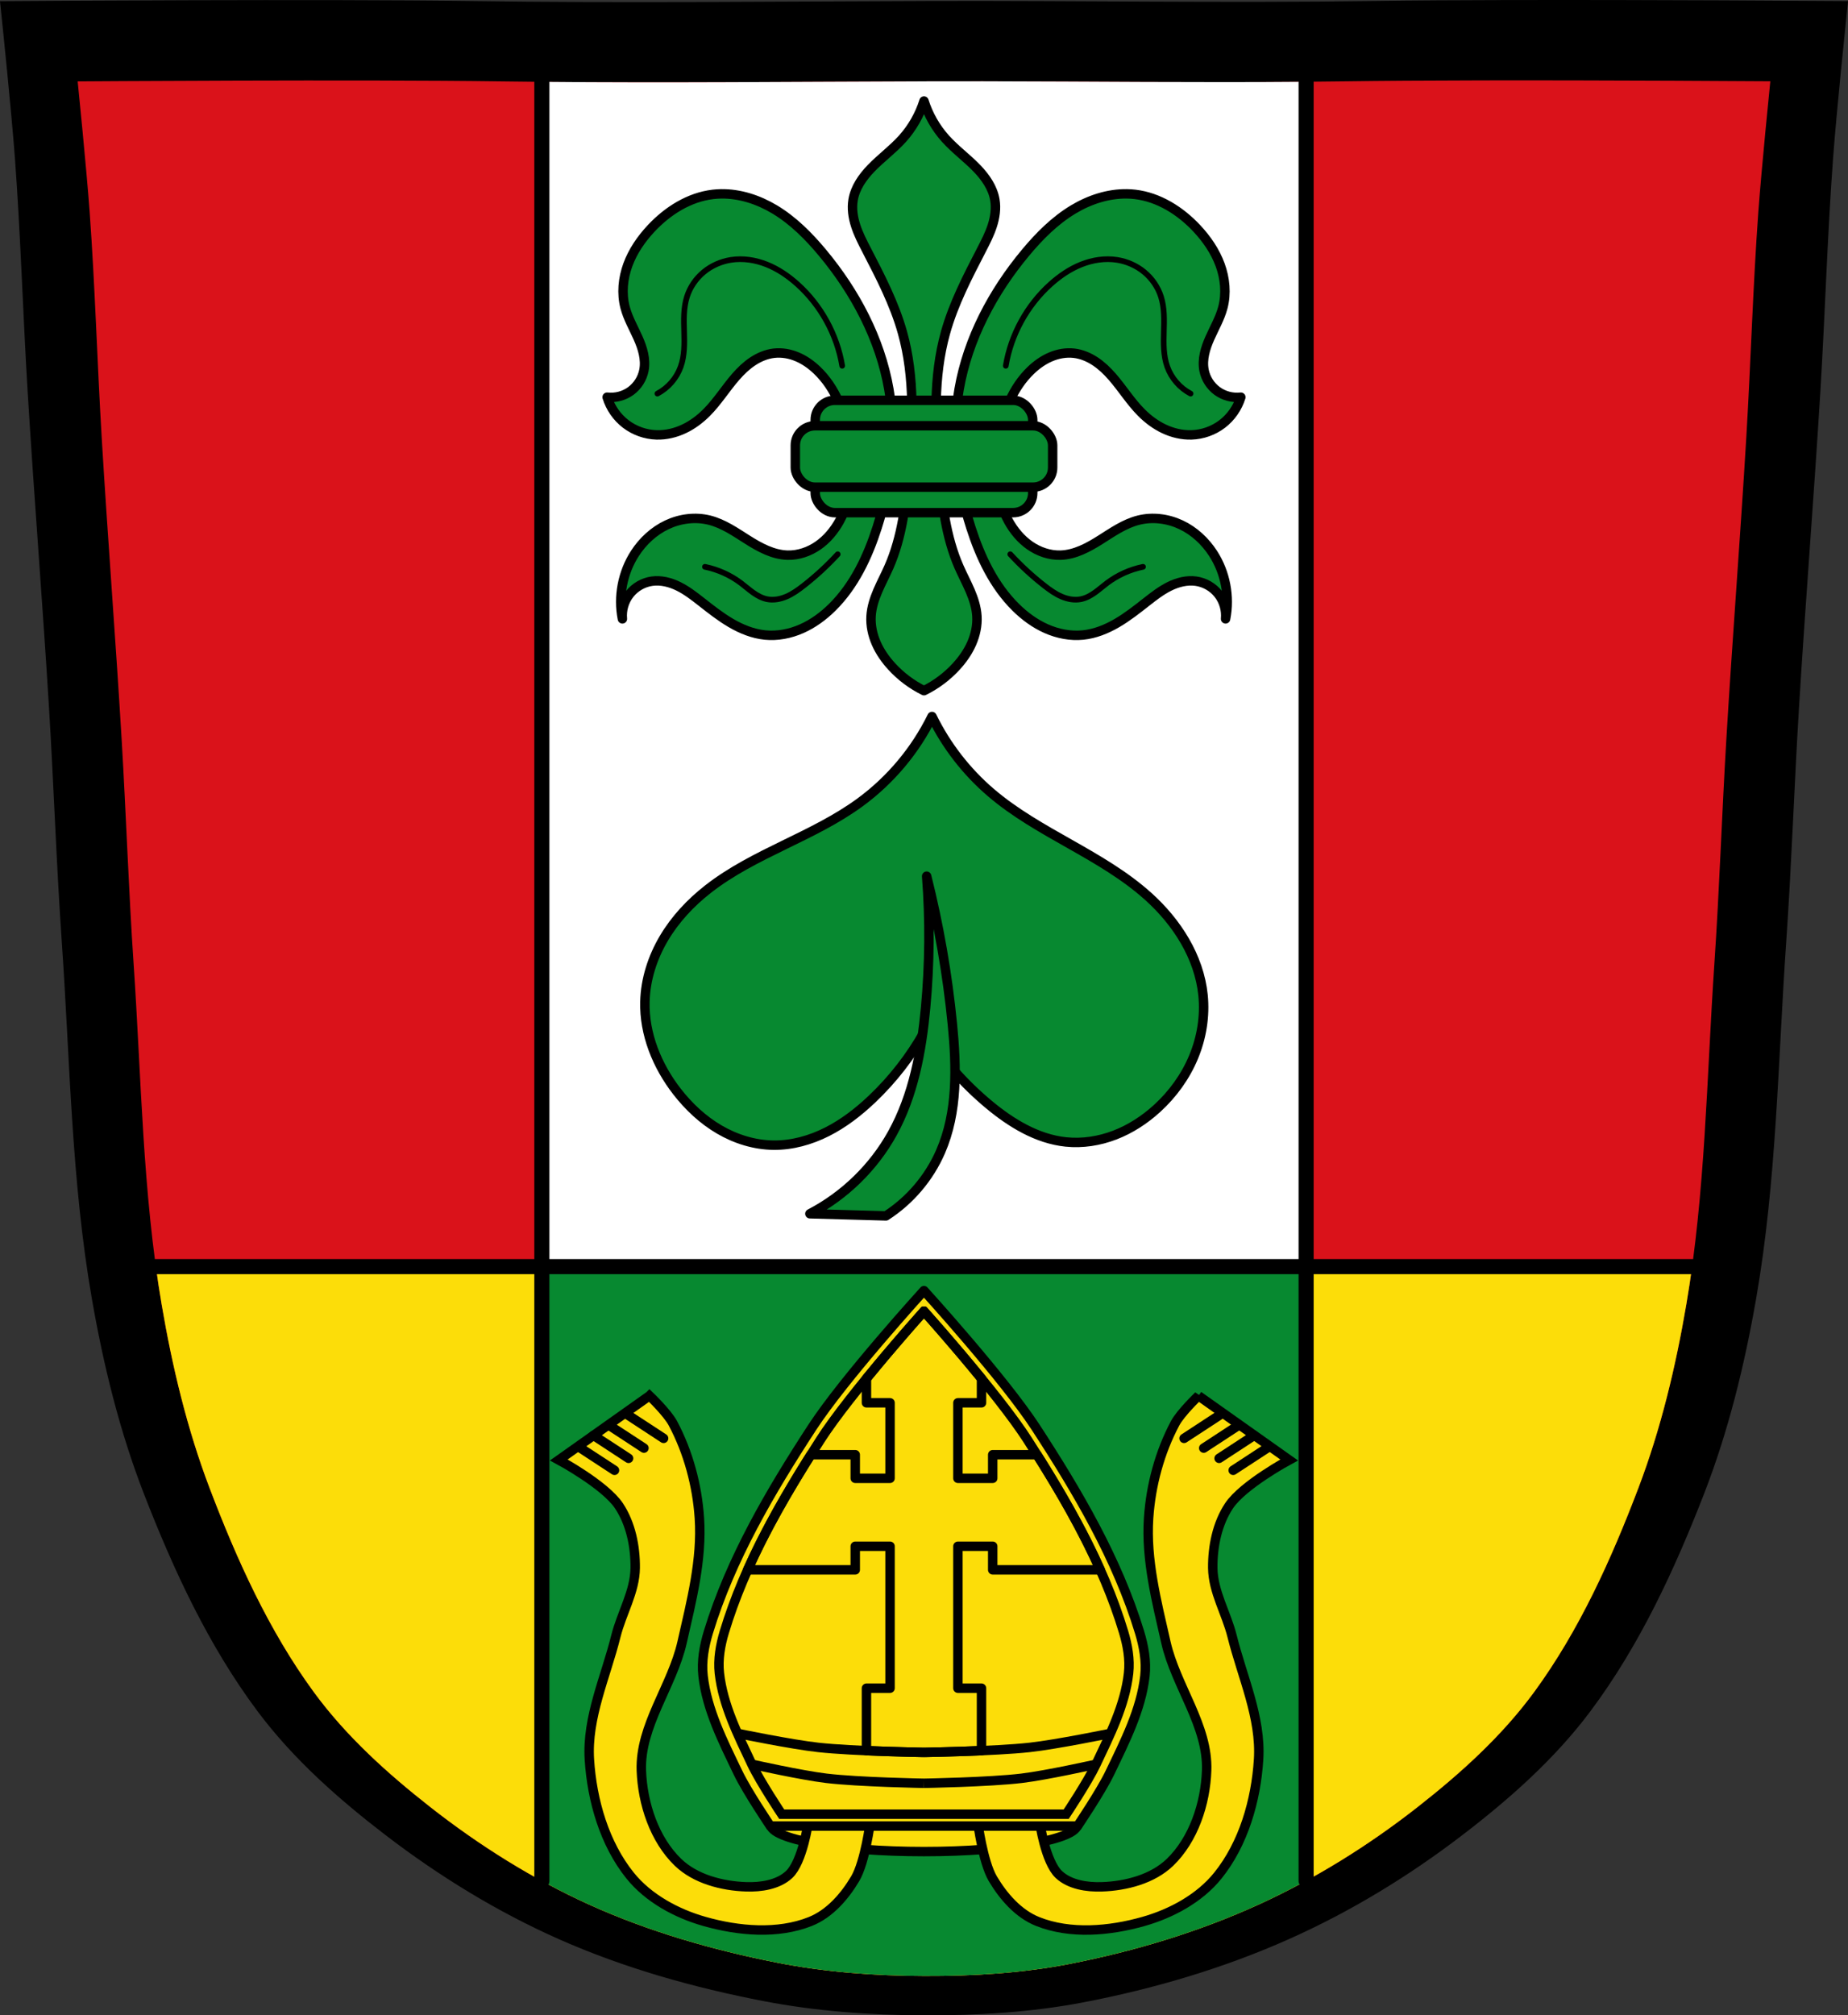<?xml version="1.0" encoding="UTF-8" standalone="no"?>
<svg
   xmlns:dc="http://purl.org/dc/elements/1.1/"
   xmlns:cc="http://creativecommons.org/ns#"
   xmlns:rdf="http://www.w3.org/1999/02/22-rdf-syntax-ns#"
   xmlns:svg="http://www.w3.org/2000/svg"
   xmlns="http://www.w3.org/2000/svg"
   xmlns:xlink="http://www.w3.org/1999/xlink"
   xmlns:sodipodi="http://sodipodi.sourceforge.net/DTD/sodipodi-0.dtd"
   xmlns:inkscape="http://www.inkscape.org/namespaces/inkscape"
   viewBox="0 0 979.29 1067.602"
   version="1.1"
   id="svg987"
   sodipodi:docname="DEU_Pleiskirchen_COA.svg"
   inkscape:version="0.92.5 (2060ec1f9f, 2020-04-08)"
   width="979.29"
   height="1067.602">
  <rect x="0" y="0" width="979.29" height="1067.602" fill="#333333" stroke="none"/>
  <defs
     id="defs991">
    <inkscape:path-effect
       effect="spiro"
       id="path-effect3301"
       is_visible="true" />
    <inkscape:path-effect
       effect="spiro"
       id="path-effect3297"
       is_visible="true" />
    <inkscape:path-effect
       effect="spiro"
       id="path-effect3293"
       is_visible="true" />
    <inkscape:path-effect
       effect="spiro"
       id="path-effect3270"
       is_visible="true" />
    <inkscape:path-effect
       effect="spiro"
       id="path-effect3262"
       is_visible="true" />
    <inkscape:path-effect
       effect="spiro"
       id="path-effect3258"
       is_visible="true" />
    <inkscape:path-effect
       effect="spiro"
       id="path-effect3270-1"
       is_visible="true" />
    <inkscape:path-effect
       effect="spiro"
       id="path-effect3293-3"
       is_visible="true" />
    <inkscape:path-effect
       effect="spiro"
       id="path-effect3297-9"
       is_visible="true" />
    <inkscape:path-effect
       effect="spiro"
       id="path-effect3301-4"
       is_visible="true" />
  </defs>
  <sodipodi:namedview
     pagecolor="#ffffff"
     bordercolor="#666666"
     borderopacity="1"
     objecttolerance="10"
     gridtolerance="10"
     guidetolerance="10"
     inkscape:pageopacity="0"
     inkscape:pageshadow="2"
     inkscape:window-width="1920"
     inkscape:window-height="1046"
     id="namedview989"
     showgrid="false"
     inkscape:zoom="0.74278613"
     inkscape:cx="489.64518"
     inkscape:cy="533.80102"
     inkscape:window-x="-11"
     inkscape:window-y="-11"
     inkscape:window-maximized="1"
     inkscape:current-layer="svg987"
     fit-margin-top="0"
     fit-margin-left="0"
     fit-margin-right="0"
     fit-margin-bottom="0"
     inkscape:snap-midpoints="true"
     inkscape:snap-smooth-nodes="true" />
  <path
     d="m 799.468,10.04 c -26.17,0.053 -51.02,0.198 -70.798,0.478 -79.11,1.122 -156.7,-0.214 -235.05,0 -2.653,0.007 -5.305,0.036 -7.958,0.043 -78.35,0.214 -155.94,1.122 -235.05,0 -79.11,-1.122 -239.53,0 -239.53,0 0,0 4.995,48.18 6.784,72.32 3.067,41.38 4.256,82.87 6.784,124.29 3.405,55.766 7.902,111.49 11.307,167.25 2.529,41.41 3.91,82.9 6.784,124.29 4.346,62.59 5.02,125.75 15.786,187.56 6.02,34.562 14.418,68.979 27.14,101.67 15.355,39.473 33.473,78.71 58.839,112.63 18.288,24.456 41.648,45.04 65.884,63.62 27.747,21.272 57.962,39.816 89.93,53.968 33.818,14.97 69.917,25.08 106.24,32.09 27.334,5.278 55.35,7.255 83.19,7.349 27.662,0.094 55.55,-1.52 82.71,-6.741 36.46,-7.01 72.54,-17.626 106.46,-32.746 31.934,-14.235 62.23,-32.696 89.98,-53.968 24.24,-18.58 47.595,-39.17 65.884,-63.62 25.365,-33.919 43.484,-73.16 58.839,-112.63 12.718,-32.695 21.12,-67.16 27.14,-101.72 10.762,-61.814 11.44,-124.97 15.786,-187.56 2.874,-41.39 4.256,-82.87 6.784,-124.29 3.405,-55.766 7.902,-111.44 11.307,-167.21 2.529,-41.41 3.717,-82.909 6.784,-124.29 1.79,-24.14 6.784,-72.32 6.784,-72.32 0,0 -90.24,-0.636 -168.73,-0.478 z"
     id="path913"
     inkscape:connector-curvature="0"
     style="fill:#000000;stroke:#000000;stroke-width:20" />
  <path
     d="m 779.994,42.605 c -24.525,0.051 -47.813,0.19 -66.348,0.458 -74.138,1.075 -146.851,-0.205 -220.276,0 -2.486,0.007 -4.972,0.035 -7.458,0.041 -73.425,0.205 -146.138,1.075 -220.276,0 -74.138,-1.075 -224.474,0 -224.474,0 0,0 4.681,46.183 6.358,69.323 2.874,39.665 3.988,79.435 6.357,119.139 3.191,53.455 7.405,106.869 10.596,160.318 2.37,39.694 3.664,79.464 6.358,119.139 4.073,59.996 4.704,120.538 14.794,179.787 5.642,33.13 13.512,66.12 25.434,97.456 14.39,37.837 31.369,75.448 55.141,107.962 17.139,23.442 39.03,43.173 61.743,60.983 26.003,20.39 54.319,38.166 84.277,51.731 31.692,14.35 65.522,24.041 99.562,30.76 25.616,5.059 51.871,6.954 77.961,7.044 25.923,0.09 52.058,-1.457 77.511,-6.462 34.168,-6.72 67.98,-16.896 99.768,-31.389 29.927,-13.645 58.319,-31.341 84.324,-51.731 22.716,-17.81 44.603,-37.547 61.743,-60.983 23.771,-32.513 40.751,-70.128 55.141,-107.962 11.919,-31.34 19.792,-64.377 25.434,-97.504 10.086,-59.252 10.721,-119.791 14.794,-179.787 2.693,-39.675 3.988,-79.435 6.358,-119.139 3.191,-53.455 7.405,-106.821 10.596,-160.28 2.37,-39.694 3.483,-79.473 6.358,-119.139 1.677,-23.14 6.358,-69.323 6.358,-69.323 0,0 -84.568,-0.61 -158.124,-0.458 z"
     id="path913-6-2-5"
     inkscape:connector-curvature="0"
     style="fill:#da121a;stroke:none;stroke-width:1.896;stroke-linecap:round;stroke-linejoin:round;stroke-miterlimit:4;stroke-dasharray:none;stroke-opacity:1;fill-opacity:1" />
  <path
     style="fill:#fcdd09;fill-opacity:1;stroke:none;stroke-width:2;stroke-linecap:round;stroke-linejoin:round;stroke-miterlimit:4;stroke-dasharray:none;stroke-opacity:1"
     d="M 82.605 670.979 C 83.512 677.603 84.502 684.214 85.625 690.809 C 91.267 723.938 99.136 756.93 111.059 788.266 C 125.448 826.103 142.428 863.714 166.199 896.229 C 183.338 919.671 205.231 939.401 227.943 957.211 C 253.946 977.601 282.262 995.376 312.221 1008.941 C 343.913 1023.291 377.743 1032.984 411.783 1039.703 C 437.399 1044.762 463.654 1046.656 489.744 1046.746 C 515.667 1046.836 541.801 1045.29 567.254 1040.285 C 601.422 1033.566 635.236 1023.39 667.023 1008.896 C 696.95 995.251 725.342 977.554 751.348 957.164 C 774.064 939.354 795.95 919.618 813.09 896.182 C 836.861 863.668 853.841 826.053 868.23 788.219 C 880.149 756.879 888.022 723.842 893.664 690.715 C 894.781 684.151 895.767 677.571 896.67 670.979 L 82.605 670.979 z "
     id="rect3062" />
  <path
     style="fill:#078930;fill-opacity:1;stroke:none;stroke-width:2;stroke-linecap:round;stroke-linejoin:round;stroke-miterlimit:4;stroke-dasharray:none;stroke-opacity:1"
     d="M 287.143 670.979 L 287.143 996.406 C 295.361 1000.895 303.722 1005.093 312.221 1008.941 C 343.913 1023.291 377.743 1032.984 411.783 1039.703 C 437.399 1044.762 463.654 1046.656 489.744 1046.746 C 515.667 1046.836 541.801 1045.29 567.254 1040.285 C 601.422 1033.566 635.236 1023.39 667.023 1008.896 C 675.525 1005.02 683.898 1000.806 692.133 996.307 L 692.133 670.979 L 287.143 670.979 z "
     id="rect3080" />
  <ellipse
     style="fill:#fcdd09;fill-opacity:1;stroke:#000000;stroke-width:5;stroke-linecap:round;stroke-linejoin:round;stroke-miterlimit:4;stroke-dasharray:none;stroke-opacity:1"
     id="path3182"
     cx="489.634"
     cy="966.336"
     rx="81.385"
     ry="14.52" />
  <path
     style="fill:#ffffff;fill-opacity:1;stroke:none;stroke-width:3.438;stroke-linecap:round;stroke-linejoin:round;stroke-miterlimit:4;stroke-dasharray:none;stroke-opacity:1"
     d="M 520.875 43.049 C 511.715 43.036 502.549 43.037 493.371 43.062 C 490.885 43.069 488.398 43.097 485.912 43.104 C 419.603 43.289 353.864 44.002 287.143 43.35 L 287.143 670.979 L 692.133 670.979 L 692.133 43.307 C 634.647 43.816 577.894 43.132 520.875 43.049 z "
     id="rect3080-4" />
  <path
     style="fill:none;stroke:#000000;stroke-width:8;stroke-linecap:round;stroke-linejoin:round;stroke-opacity:1;stroke-miterlimit:4;stroke-dasharray:none"
     d="M 82.605,670.979 H 896.67"
     id="path3145"
     inkscape:connector-curvature="0" />
  <path
     style="fill:none;stroke:#000000;stroke-width:8;stroke-linecap:round;stroke-linejoin:round;stroke-opacity:1;stroke-miterlimit:4;stroke-dasharray:none"
     d="M 287.143,43.35 V 996.406"
     id="path3147"
     inkscape:connector-curvature="0" />
  <path
     style="fill:none;stroke:#000000;stroke-width:8;stroke-linecap:round;stroke-linejoin:round;stroke-miterlimit:4;stroke-dasharray:none;stroke-opacity:1"
     d="M 692.133,43.307 V 996.363"
     id="path3147-1"
     inkscape:connector-curvature="0" />
  <path
     style="fill:#fcdd09;stroke:#000000;stroke-width:5"
     d="m 344.168,739.396 -48.03,34 c 0,0 24.441,13.175 31.844,24.281 6.291,9.439 8.737,21.594 8.625,32.938 -0.124,12.526 -7.224,24 -10.25,36.16 -5.378,21.603 -15.431,43.06 -14.03,65.28 1.366,21.689 7.964,44.605 21.594,61.53 9.674,12.01 24.565,20.07 39.41,24.281 17.998,5.102 38.76,6.957 56.13,0 10.157,-4.069 18.15,-13.24 23.719,-22.656 5.295,-8.948 8.03,-30.16 8.03,-30.16 h -32.844 c 0,0 -2.974,21.235 -10.25,28 -5.755,5.35 -14.803,6.727 -22.656,6.469 -12.795,-0.42 -26.94,-4.083 -36.16,-12.969 -12.552,-12.1 -18.8,-31.14 -19.438,-48.563 -0.869,-23.763 16.337,-44.809 21.594,-68 4.899,-21.609 10.641,-43.705 9.156,-65.813 -1.164,-17.331 -5.87,-34.854 -14.03,-50.19 -2.997,-5.632 -12.406,-14.594 -12.406,-14.594 z m 290.94,0 c 0,0 -9.409,8.962 -12.406,14.594 -8.161,15.334 -12.867,32.856 -14.03,50.19 -1.485,22.11 4.258,44.2 9.156,65.813 5.257,23.19 22.463,44.24 21.594,68 -0.637,17.424 -6.885,36.461 -19.438,48.563 -9.216,8.885 -23.361,12.548 -36.16,12.969 -7.853,0.258 -16.902,-1.119 -22.656,-6.469 -7.276,-6.765 -10.25,-28 -10.25,-28 h -32.844 c 0,0 2.736,21.21 8.03,30.16 5.572,9.417 13.562,18.587 23.719,22.656 17.365,6.957 38.13,5.102 56.12,0 14.841,-4.207 29.732,-12.267 39.41,-24.281 13.63,-16.926 20.228,-39.842 21.594,-61.53 1.399,-22.22 -8.653,-43.679 -14.03,-65.28 -3.03,-12.156 -10.126,-23.63 -10.25,-36.16 -0.112,-11.343 2.334,-23.498 8.625,-32.938 7.402,-11.11 31.844,-24.281 31.844,-24.281 l -48.03,-34 z"
     id="path917"
     inkscape:connector-curvature="0" />
  <path
     style="fill:#fcdd09;stroke:#000000;stroke-width:5;stroke-linecap:round;stroke-linejoin:round"
     d="m 489.618,683.706 c 0,0 -42.24,46.38 -59.25,72.49 -22.14,33.983 -43.17,69.7 -54.965,108.38 -2.278,7.467 -3.709,15.47 -2.834,23.22 2.038,18.07 10.683,34.926 18.558,51.36 4.74,9.894 17.11,28.18 17.11,28.18 h 50.68 61.41 50.68 c 0,0 12.367,-18.282 17.11,-28.18 7.875,-16.437 16.553,-33.3 18.592,-51.36 0.874,-7.75 -0.59,-15.752 -2.868,-23.22 -11.798,-38.678 -32.825,-74.4 -54.965,-108.38 -17.01,-26.11 -59.25,-72.49 -59.25,-72.49 z"
     id="path919"
     inkscape:connector-curvature="0" />
  <path
     d="m 489.618,694.616 c 0,0 -39.12,43.568 -54.875,68.09 -20.505,31.923 -39.979,65.48 -50.906,101.81 -2.11,7.01 -3.435,14.532 -2.625,21.813 1.888,16.972 9.894,32.81 17.188,48.25 4.39,9.295 15.844,26.469 15.844,26.469 h 46.938 56.875 46.938 c 0,0 11.453,-17.17 15.844,-26.469 7.293,-15.44 15.331,-31.28 17.219,-48.25 0.81,-7.28 -0.547,-14.798 -2.656,-21.813 -10.927,-36.33 -30.401,-69.889 -50.906,-101.81 -15.754,-24.526 -54.875,-68.09 -54.875,-68.09 z"
     id="path953"
     inkscape:connector-curvature="0"
     style="fill:#fcdd09;stroke:#000000;stroke-width:5" />
  <path
     style="fill:none;stroke:#000000;stroke-width:5"
     inkscape:connector-curvature="0"
     id="path955"
     d="m 390.788,918.226 c 0,0 28.431,5.863 42.819,7.448 18.589,2.048 56.02,2.644 56.02,2.644" />
  <path
     style="fill:none;stroke:#000000;stroke-width:5"
     inkscape:connector-curvature="0"
     id="path957"
     d="m 588.468,918.226 c 0,0 -28.431,5.863 -42.819,7.448 -18.589,2.048 -56.02,2.644 -56.02,2.644" />
  <path
     style="fill:none;stroke:#000000;stroke-width:5"
     inkscape:connector-curvature="0"
     id="path959"
     d="m 398.398,934.586 c 0,0 26.24,5.863 39.519,7.448 17.16,2.048 51.7,2.644 51.7,2.644" />
  <path
     style="fill:none;stroke:#000000;stroke-width:5"
     inkscape:connector-curvature="0"
     id="path961"
     d="m 580.838,934.586 c 0,0 -26.24,5.863 -39.519,7.448 -17.16,2.048 -51.7,2.644 -51.7,2.644" />
  <path
     style="fill:none;stroke:#000000;stroke-width:5;stroke-linecap:round;stroke-linejoin:round"
     d="M 489.619 694.617 L 489.588 694.646 C 489.532 694.708 474.387 711.586 459.15 730.242 L 459.15 743.117 L 471.65 743.117 L 471.65 783.117 L 453.211 783.117 L 453.211 770.617 L 429.711 770.617 C 417.359 790.224 405.641 810.471 396.211 831.617 L 453.211 831.617 L 453.211 819.117 L 471.65 819.117 L 471.65 894.307 L 459.15 894.307 L 459.15 927.393 C 474.202 928.053 488.005 928.289 489.051 928.307 L 490.205 928.307 C 491.252 928.289 505.063 928.054 520.119 927.393 L 520.119 894.307 L 507.619 894.307 L 507.619 819.117 L 526.057 819.117 L 526.057 831.617 L 583.025 831.617 C 573.592 810.467 561.875 790.227 549.525 770.617 L 526.057 770.617 L 526.057 783.117 L 507.619 783.117 L 507.619 743.117 L 520.119 743.117 L 520.119 730.271 C 504.873 711.602 489.706 694.708 489.65 694.646 L 489.619 694.617 z "
     id="path963" />
  <path
     d="m 307.048,766.725 18.587,12.153"
     id="0"
     inkscape:connector-curvature="0"
     style="fill:none;stroke:#000000;stroke-width:5;stroke-linecap:round" />
  <path
     d="m 314.508,760.386 18.587,12.153"
     id="1"
     inkscape:connector-curvature="0"
     style="fill:none;stroke:#000000;stroke-width:5;stroke-linecap:round" />
  <path
     d="m 322.658,754.966 18.587,12.153"
     id="2"
     inkscape:connector-curvature="0"
     style="fill:none;stroke:#000000;stroke-width:5;stroke-linecap:round" />
  <path
     d="m 333.068,749.806 18.587,12.153"
     id="3"
     inkscape:connector-curvature="0"
     style="fill:none;stroke:#000000;stroke-width:5;stroke-linecap:round" />
  <use
     xlink:href="#0"
     id="use975"
     x="0"
     y="0"
     width="100%"
     height="100%"
     transform="matrix(-1,0,0,1,979.117,0)" />
  <use
     xlink:href="#1"
     id="use977"
     x="0"
     y="0"
     width="100%"
     height="100%"
     transform="matrix(-1,0,0,1,979.117,0)" />
  <use
     xlink:href="#2"
     id="use979"
     x="0"
     y="0"
     width="100%"
     height="100%"
     transform="matrix(-1,0,0,1,979.117,0)" />
  <use
     xlink:href="#3"
     id="use981"
     x="0"
     y="0"
     width="100%"
     height="100%"
     transform="matrix(-1,0,0,1,979.117,0)" />
  <g
     id="g3266"
     transform="translate(1137.646)"
     style="fill:#078930;fill-opacity:1">
    <path
       sodipodi:nodetypes="caaaaaacaaaaaac"
       inkscape:original-d="m -643.75768,379.56474 c 0,0 18.75887,28.75269 31.22282,40.30582 24.44182,22.65569 60.81017,30.60925 83.45007,55.06569 13.52208,14.60704 27.75325,32.35832 28.95206,52.22726 1.30089,21.56085 -8.84642,45.02702 -24.37531,60.04088 -12.32759,11.91874 -31.16317,18.594 -48.28869,17.73231 -15.12984,-0.76127 -28.81499,-10.69935 -40.87351,-19.86906 -13.65967,-10.38729 -34.06125,-38.60276 -34.06125,-38.60276 0,0 -16.01156,26.34446 -27.81669,35.76432 -15.02082,11.98581 -33.0222,25.08182 -52.22725,24.41056 -19.47045,-0.68054 -38.491,-13.52572 -51.09188,-28.38437 -10.9168,-12.87282 -18.45444,-30.86735 -17.03063,-47.68576 1.92256,-22.70969 17.43,-43.43968 33.49356,-59.60719 21.80353,-21.94462 56.87181,-26.14886 80.61164,-45.98269 15.15349,-12.66023 38.03506,-45.41501 38.03506,-45.41501 z"
       inkscape:path-effect="#path-effect3258"
       inkscape:connector-curvature="0"
       id="path3256"
       d="m -643.758,379.565 c 7.52,15.373 18.217,29.183 31.223,40.306 25.375,21.703 58.639,32.72 83.45,55.066 15.133,13.629 26.902,31.965 28.952,52.227 1.127,11.145 -0.731,22.539 -5.046,32.877 -4.314,10.338 -11.052,19.617 -19.33,27.164 -6.528,5.951 -14.052,10.865 -22.293,14.046 -8.241,3.181 -17.209,4.599 -25.996,3.686 -15.294,-1.589 -29.062,-10.025 -40.874,-19.869 -13.234,-11.029 -24.766,-24.098 -34.061,-38.603 -7.401,13.231 -16.814,25.334 -27.817,35.764 -7.151,6.779 -15.023,12.887 -23.817,17.333 -8.794,4.445 -18.557,7.189 -28.41,7.078 -10.079,-0.113 -20.021,-3.225 -28.721,-8.314 -8.7,-5.09 -16.187,-12.111 -22.371,-20.07 -10.563,-13.594 -17.478,-30.476 -17.031,-47.686 0.306,-11.771 4.037,-23.34 10.027,-33.478 5.99,-10.138 14.187,-18.88 23.467,-26.129 24.419,-19.078 55.627,-27.651 80.612,-45.983 16.075,-11.795 29.245,-27.519 38.035,-45.415 z"
       style="fill:#078930;fill-opacity:1;stroke:#000000;stroke-width:5;stroke-linecap:round;stroke-linejoin:round;stroke-miterlimit:4;stroke-dasharray:none;stroke-opacity:1" />
    <path
       sodipodi:nodetypes="caaccaac"
       inkscape:original-d="m -646.59612,464.15019 c 0,0 2.532,46.75693 -0.56768,69.82557 -3.05012,22.69976 -6.04381,46.6438 -17.59832,66.41944 -10.26122,17.56216 -43.71194,42.57657 -43.71194,42.57657 l 40.30582,1.13537 c 0,0 23.17216,-20.32676 28.95206,-34.06125 8.77171,-20.84376 7.14908,-44.95864 6.24457,-67.55482 -1.06015,-26.48439 -13.62451,-78.34088 -13.62451,-78.34088 z"
       inkscape:path-effect="#path-effect3262"
       inkscape:connector-curvature="0"
       id="path3260"
       d="m -646.596,464.15 c 1.8,23.235 1.61,46.623 -0.568,69.826 -2.156,22.969 -6.424,46.236 -17.598,66.419 -9.995,18.052 -25.403,33.06 -43.712,42.577 l 40.306,1.135 c 12.711,-8.185 22.921,-20.198 28.952,-34.061 9.123,-20.971 8.489,-44.796 6.245,-67.555 -2.604,-26.402 -7.162,-52.61 -13.625,-78.341 z"
       style="fill:#078930;stroke:#000000;stroke-width:5;stroke-linecap:round;stroke-linejoin:round;stroke-miterlimit:4;stroke-dasharray:none;stroke-opacity:1;fill-opacity:1" />
  </g>
  <g
     id="g3306" />
  <path
     style="fill:#078930;stroke:#000000;stroke-width:5;stroke-linecap:round;stroke-linejoin:round;stroke-miterlimit:4;stroke-dasharray:none;stroke-opacity:1;fill-opacity:1"
     d="M 489.637 53.52 C 487.313 60.887 483.394 67.747 478.227 73.488 C 473.125 79.157 466.885 83.691 461.588 89.178 C 457.083 93.844 453.178 99.424 452.078 105.816 C 451.284 110.429 452.007 115.202 453.455 119.652 C 454.904 124.103 457.06 128.284 459.211 132.441 C 466.53 146.588 473.937 160.84 478.227 176.18 C 484.886 199.994 483.717 225.238 481.555 249.871 C 480.048 267.041 478.006 284.476 471.096 300.266 C 469.224 304.541 467.011 308.661 465.172 312.951 C 463.333 317.241 461.862 321.755 461.588 326.414 C 461.298 331.334 462.365 336.287 464.344 340.801 C 466.323 345.314 469.194 349.401 472.521 353.037 C 477.364 358.329 483.201 362.708 489.637 365.875 C 496.072 362.708 501.909 358.329 506.752 353.037 C 510.079 349.401 512.953 345.314 514.932 340.801 C 516.911 336.287 517.977 331.334 517.688 326.414 C 517.413 321.755 515.942 317.241 514.104 312.951 C 512.265 308.661 510.051 304.541 508.18 300.266 C 501.269 284.476 499.228 267.041 497.721 249.871 C 495.559 225.238 494.387 199.994 501.047 176.18 C 505.337 160.84 512.745 146.588 520.064 132.441 C 522.215 128.284 524.372 124.103 525.82 119.652 C 527.269 115.202 527.989 110.429 527.195 105.816 C 526.095 99.424 522.193 93.844 517.688 89.178 C 512.39 83.691 506.149 79.157 501.047 73.488 C 495.879 67.747 491.96 60.887 489.637 53.52 z M 382.098 102.686 C 380.676 102.707 379.255 102.799 377.836 102.965 C 365.177 104.446 353.735 111.721 345.031 121.031 C 339.796 126.631 335.358 133.075 332.715 140.271 C 330.072 147.468 329.295 155.453 331.244 162.867 C 332.738 168.552 335.746 173.701 338.137 179.07 C 340.528 184.44 342.339 190.376 341.229 196.148 C 340.392 200.497 337.859 204.494 334.285 207.109 C 330.711 209.724 326.132 210.929 321.734 210.41 C 323.447 216.007 326.95 221.043 331.602 224.596 C 336.254 228.148 342.032 230.201 347.883 230.379 C 352.879 230.531 357.877 229.339 362.4 227.211 C 366.924 225.083 370.983 222.037 374.508 218.492 C 380.237 212.73 384.54 205.717 389.881 199.594 C 392.551 196.532 395.5 193.679 398.889 191.438 C 402.277 189.196 406.128 187.578 410.164 187.115 C 414.362 186.634 418.658 187.42 422.547 189.074 C 426.436 190.728 429.93 193.228 432.984 196.148 C 442.674 205.415 447.731 218.608 450.1 231.805 C 452.773 246.703 452.201 262.776 444.871 276.02 C 442.072 281.077 438.296 285.653 433.555 288.959 C 428.813 292.265 423.073 294.25 417.295 294.086 C 409.667 293.869 402.646 290.044 396.193 285.971 C 389.741 281.898 383.336 277.395 375.934 275.543 C 368.478 273.678 360.413 274.713 353.459 277.984 C 346.505 281.256 340.655 286.687 336.473 293.135 C 329.901 303.267 327.462 315.995 329.818 327.84 C 329.351 323.187 330.749 318.373 333.639 314.695 C 336.528 311.018 340.874 308.52 345.506 307.873 C 350.321 307.201 355.248 308.481 359.604 310.641 C 363.959 312.801 367.828 315.807 371.654 318.807 C 376.718 322.777 381.785 326.788 387.342 330.033 C 392.899 333.278 399.007 335.756 405.41 336.398 C 412.022 337.062 418.76 335.731 424.836 333.041 C 430.912 330.351 436.346 326.337 441.066 321.66 C 452.672 310.163 459.865 294.909 464.838 279.348 C 472.366 255.789 475.284 230.492 471.02 206.131 C 466.347 179.438 453.189 154.682 435.838 133.867 C 428.52 125.088 420.334 116.854 410.541 110.961 C 401.972 105.805 392.049 102.533 382.098 102.686 z M 597.178 102.686 C 587.226 102.533 577.303 105.805 568.734 110.961 C 558.942 116.854 550.756 125.088 543.438 133.867 C 526.086 154.682 512.928 179.438 508.256 206.131 C 503.992 230.492 506.91 255.789 514.438 279.348 C 519.41 294.909 526.603 310.163 538.209 321.66 C 542.93 326.337 548.363 330.351 554.439 333.041 C 560.516 335.731 567.254 337.062 573.865 336.398 C 580.268 335.756 586.377 333.278 591.934 330.033 C 597.491 326.788 602.557 322.777 607.621 318.807 C 611.447 315.807 615.316 312.801 619.672 310.641 C 624.027 308.481 628.955 307.201 633.77 307.873 C 638.401 308.52 642.747 311.018 645.637 314.695 C 648.526 318.373 649.926 323.187 649.459 327.84 C 651.816 315.995 649.374 303.267 642.803 293.135 C 638.621 286.687 632.773 281.256 625.818 277.984 C 618.864 274.713 610.797 273.678 603.342 275.543 C 595.939 277.395 589.535 281.898 583.082 285.971 C 576.629 290.044 569.608 293.869 561.98 294.086 C 556.203 294.25 550.462 292.265 545.721 288.959 C 540.98 285.653 537.203 281.077 534.404 276.02 C 527.075 262.776 526.502 246.703 529.176 231.805 C 531.544 218.608 536.601 205.415 546.291 196.148 C 549.345 193.228 552.84 190.728 556.729 189.074 C 560.617 187.42 564.913 186.634 569.111 187.115 C 573.148 187.578 576.998 189.196 580.387 191.438 C 583.775 193.679 586.724 196.532 589.395 199.594 C 594.736 205.717 599.038 212.73 604.768 218.492 C 608.292 222.037 612.352 225.083 616.875 227.211 C 621.398 229.339 626.396 230.531 631.393 230.379 C 637.243 230.201 643.022 228.148 647.674 224.596 C 652.326 221.043 655.829 216.007 657.541 210.41 C 653.143 210.929 648.564 209.724 644.99 207.109 C 641.417 204.494 638.883 200.497 638.047 196.148 C 636.937 190.376 638.748 184.44 641.139 179.07 C 643.529 173.701 646.537 168.552 648.031 162.867 C 649.98 155.453 649.204 147.468 646.561 140.271 C 643.917 133.075 639.479 126.631 634.244 121.031 C 625.54 111.721 614.099 104.446 601.439 102.965 C 600.02 102.799 598.599 102.707 597.178 102.686 z "
     id="path3268" />
  <path
     sodipodi:nodetypes="caaac"
     inkscape:original-d="m -758.77851,300.26589 c 6.18153,2.5346 12.88098,5.29128 19.01701,8.55765 4.77472,2.54171 8.40657,8.00482 13.78733,8.55765 6.88243,0.70712 13.58517,-3.52967 19.49243,-7.13137 6.99035,-4.26207 12.0451,-11.09426 18.06615,-16.63988"
     inkscape:path-effect="#path-effect3297"
     inkscape:connector-curvature="0"
     id="path3295"
     d="m -758.779,300.266 c 6.865,1.408 13.41,4.353 19.017,8.558 2.185,1.638 4.227,3.463 6.449,5.05 2.222,1.587 4.665,2.948 7.338,3.507 3.5,0.732 7.186,0.033 10.465,-1.391 3.28,-1.424 6.208,-3.541 9.027,-5.74 6.462,-5.042 12.511,-10.613 18.066,-16.64"
     style="fill:none;stroke:#000000;stroke-width:3;stroke-linecap:round;stroke-linejoin:round;stroke-miterlimit:4;stroke-dasharray:none;stroke-opacity:1"
     transform="translate(1132.335)" />
  <path
     sodipodi:nodetypes="caaaac"
     inkscape:original-d="m -783.97604,208.50884 c 4.12135,-4.59678 9.9007,-8.47251 12.36105,-14.26275 4.8535,-11.42234 -2.42261,-26.08512 3.32798,-37.08316 4.69151,-8.97254 13.32269,-17.7451 23.29583,-19.49243 12.29607,-2.15432 25.70735,4.70777 35.18146,12.83647 12.48812,10.7147 15.8485,28.84146 23.77126,43.26369"
     inkscape:path-effect="#path-effect3301"
     inkscape:connector-curvature="0"
     id="path3299"
     d="m -783.976,208.509 c 5.7,-2.996 10.205,-8.195 12.361,-14.263 2.089,-5.88 1.99,-12.281 1.815,-18.519 -0.175,-6.238 -0.382,-12.619 1.513,-18.564 1.619,-5.079 4.762,-9.648 8.87,-13.046 4.108,-3.397 9.16,-5.622 14.426,-6.447 6.375,-0.999 12.98,0.041 18.974,2.432 5.994,2.392 11.403,6.096 16.208,10.404 12.485,11.197 21.015,26.721 23.771,43.264"
     style="fill:none;stroke:#000000;stroke-width:3;stroke-linecap:round;stroke-linejoin:round;stroke-miterlimit:4;stroke-dasharray:none;stroke-opacity:1"
     transform="translate(1132.335)" />
  <path
     style="fill:none;stroke:#000000;stroke-width:3;stroke-linecap:round;stroke-linejoin:round;stroke-miterlimit:4;stroke-dasharray:none;stroke-opacity:1"
     d="m -758.779,300.266 c 6.865,1.408 13.41,4.353 19.017,8.558 2.185,1.638 4.227,3.463 6.449,5.05 2.222,1.587 4.665,2.948 7.338,3.507 3.5,0.732 7.186,0.033 10.465,-1.391 3.28,-1.424 6.208,-3.541 9.027,-5.74 6.462,-5.042 12.511,-10.613 18.066,-16.64"
     id="path3295-0"
     inkscape:connector-curvature="0"
     inkscape:path-effect="#path-effect3297-9"
     inkscape:original-d="m -758.77851,300.26589 c 6.18153,2.5346 12.88098,5.29128 19.01701,8.55765 4.77472,2.54171 8.40657,8.00482 13.78733,8.55765 6.88243,0.70712 13.58517,-3.52967 19.49243,-7.13137 6.99035,-4.26207 12.0451,-11.09426 18.06615,-16.63988"
     sodipodi:nodetypes="caaac"
     transform="matrix(-1,0,0,1,-153.06,0)" />
  <path
     style="fill:none;stroke:#000000;stroke-width:3;stroke-linecap:round;stroke-linejoin:round;stroke-miterlimit:4;stroke-dasharray:none;stroke-opacity:1"
     d="m -783.976,208.509 c 5.7,-2.996 10.205,-8.195 12.361,-14.263 2.089,-5.88 1.99,-12.281 1.815,-18.519 -0.175,-6.238 -0.382,-12.619 1.513,-18.564 1.619,-5.079 4.762,-9.648 8.87,-13.046 4.108,-3.397 9.16,-5.622 14.426,-6.447 6.375,-0.999 12.98,0.041 18.974,2.432 5.994,2.392 11.403,6.096 16.208,10.404 12.485,11.197 21.015,26.721 23.771,43.264"
     id="path3299-1"
     inkscape:connector-curvature="0"
     inkscape:path-effect="#path-effect3301-4"
     inkscape:original-d="m -783.97604,208.50884 c 4.12135,-4.59678 9.9007,-8.47251 12.36105,-14.26275 4.8535,-11.42234 -2.42261,-26.08512 3.32798,-37.08316 4.69151,-8.97254 13.32269,-17.7451 23.29583,-19.49243 12.29607,-2.15432 25.70735,4.70777 35.18146,12.83647 12.48812,10.7147 15.8485,28.84146 23.77126,43.26369"
     sodipodi:nodetypes="caaaac"
     transform="matrix(-1,0,0,1,-153.06,0)" />
  <rect
     style="fill:#078930;fill-opacity:1;stroke:#000000;stroke-width:5;stroke-linecap:round;stroke-linejoin:round;stroke-miterlimit:4;stroke-dasharray:none;stroke-opacity:1"
     id="rect3384"
     width="115.251"
     height="59.529"
     x="432.012"
     y="212.044"
     ry="10.383" />
  <rect
     style="fill:#078930;fill-opacity:1;stroke:#000000;stroke-width:5;stroke-linecap:round;stroke-linejoin:round;stroke-miterlimit:4;stroke-dasharray:none;stroke-opacity:1"
     id="rect3386"
     width="136.363"
     height="32.533"
     x="421.456"
     y="225.542"
     ry="10.383" />
</svg>
